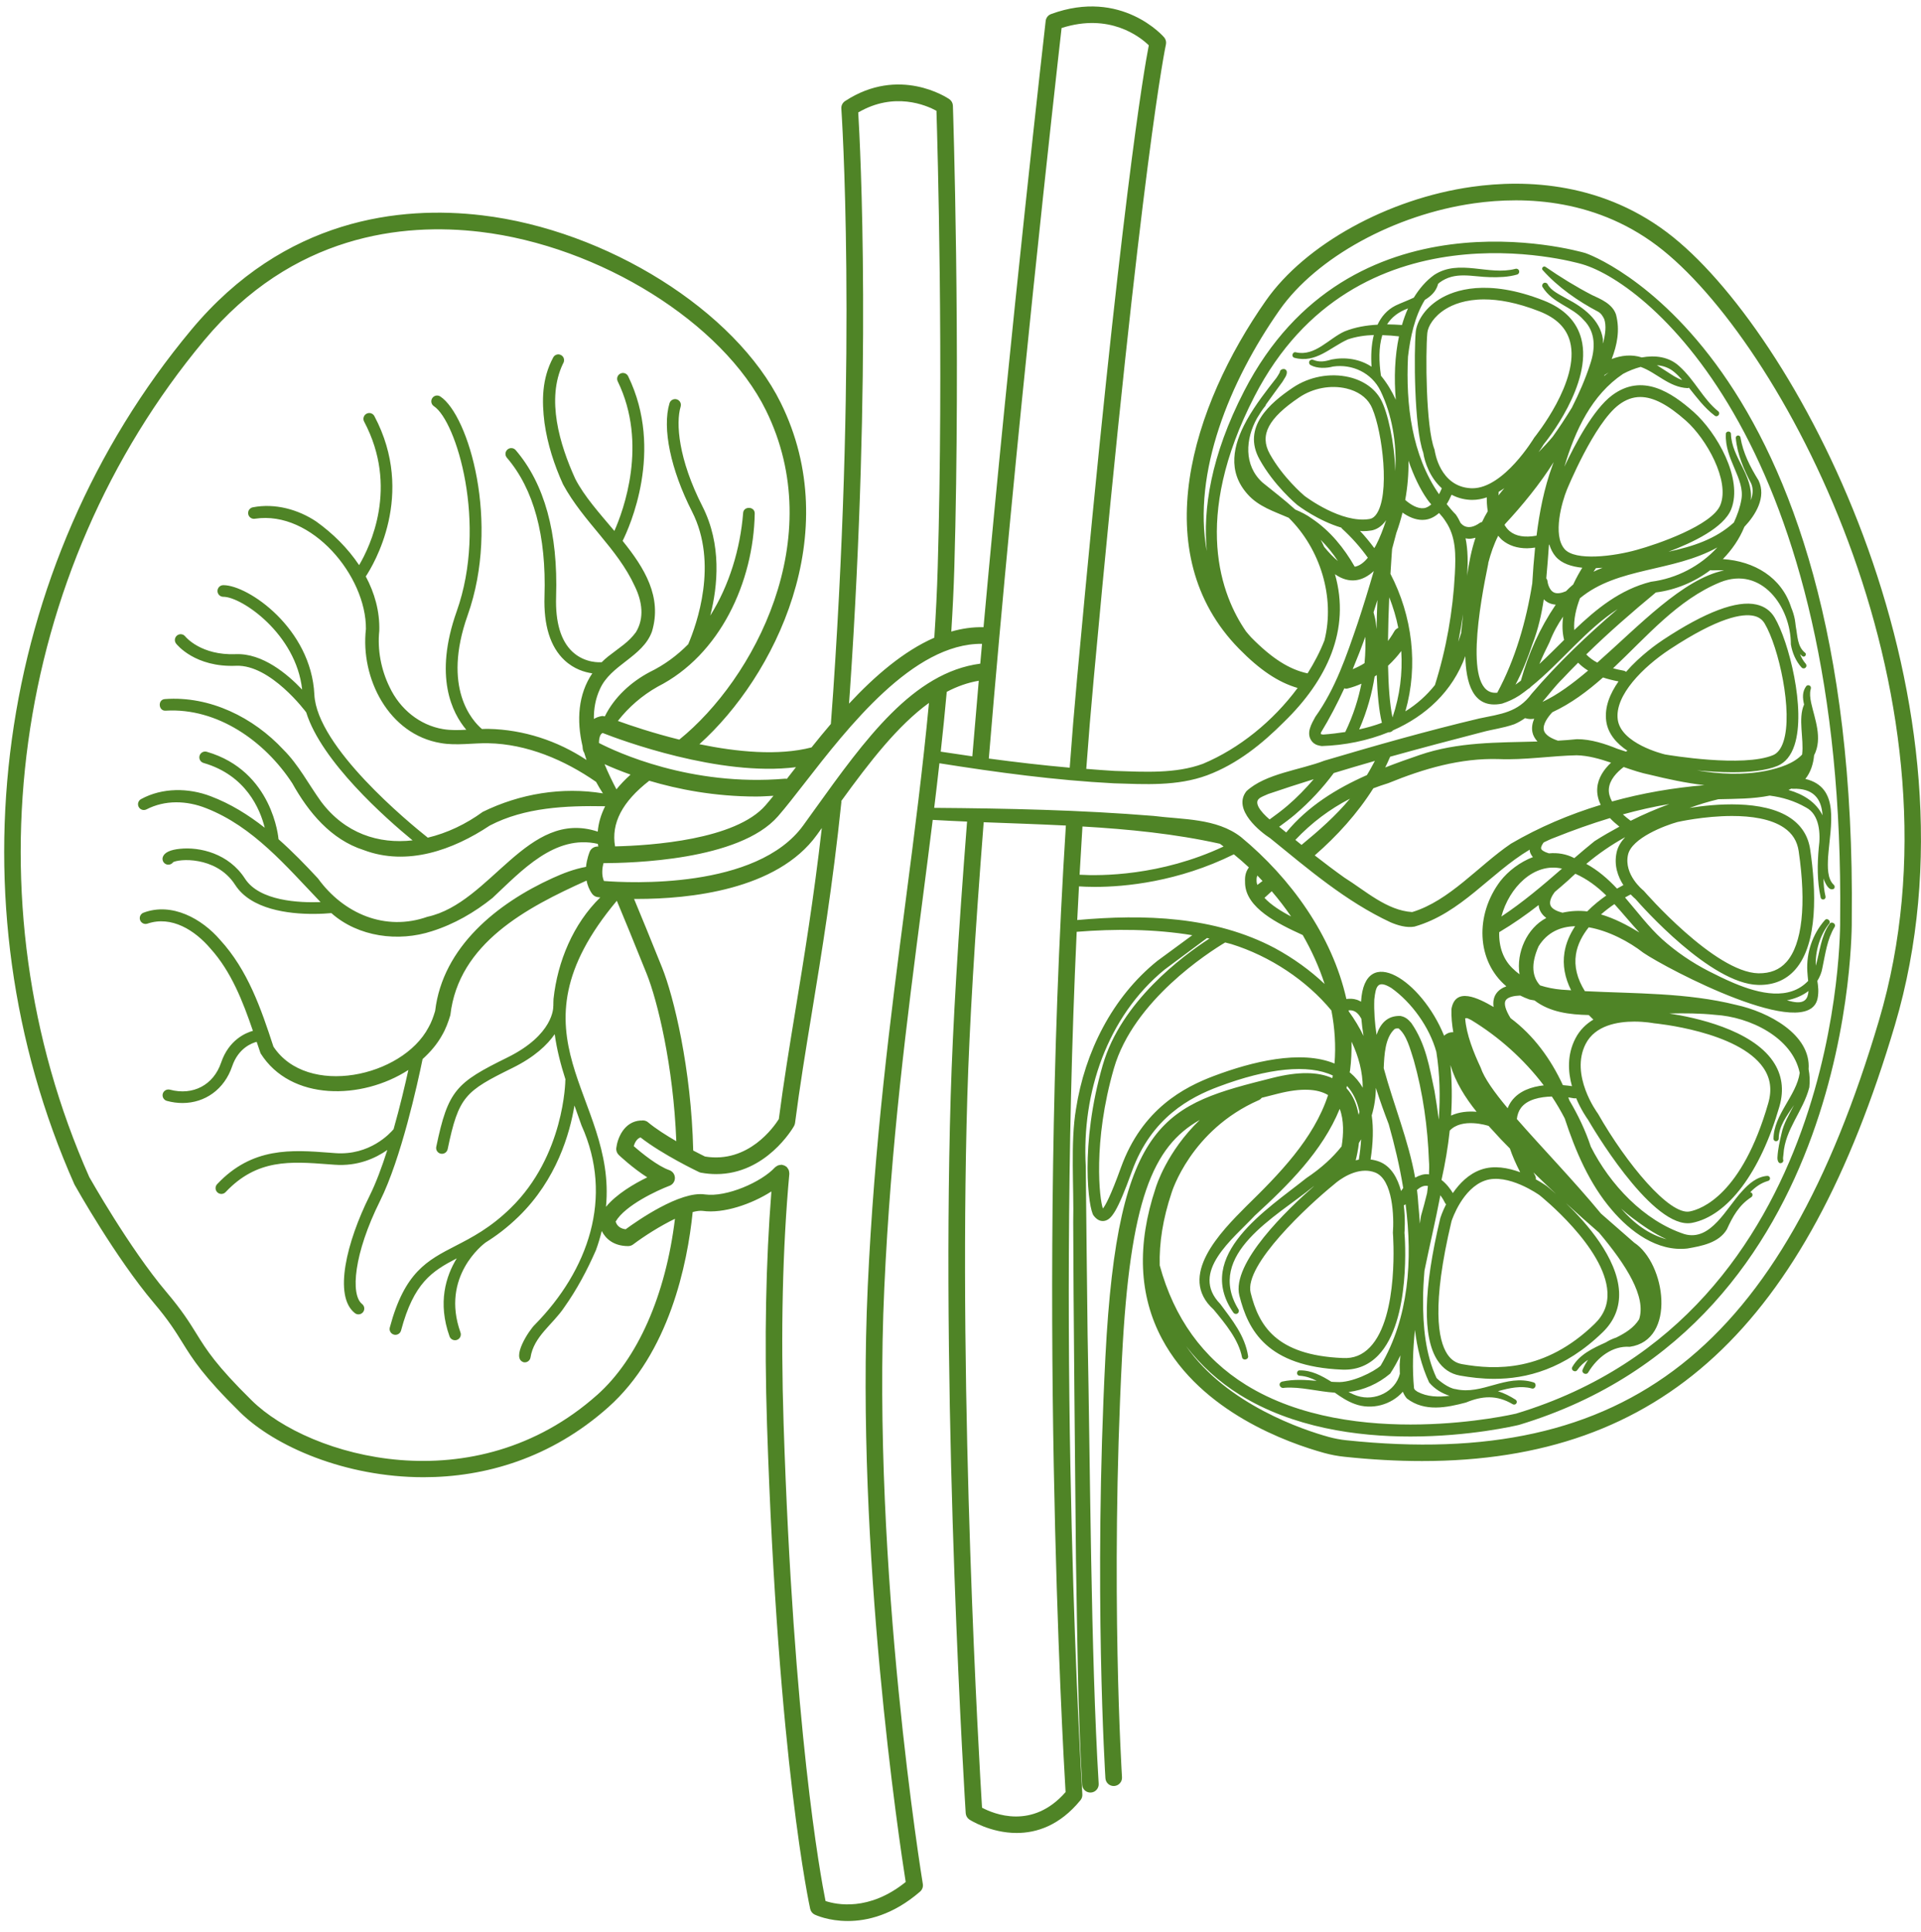 <?xml version="1.0" encoding="UTF-8"?> <svg xmlns="http://www.w3.org/2000/svg" id="_Ñëîé_1" version="1.1" viewBox="0 0 3509.5 3529.31"><defs><style> .st0 { fill: #4f8426; } </style></defs><path class="st0" d="M3057.16,433.53c-125.81-101.45-269.78-106.11-368.27-92.22-153.05,21.62-304.19,105.08-376.11,207.65-135.69,193.52-219.83,462.28-49.06,636.23,38.1,38.81,71.6,61.23,106.93,71.52-44.74,60.44-106.73,110.78-173.06,138.54-49.57,18.28-106.49,14.8-161.5,12.98-17.18-.96-34.37-2.42-51.56-3.73,4.16-57.07,8.15-105.18,13.37-162.03,87.52-954.41,131.69-1159.19,132.12-1161.14,1.04-4.61-.15-9.45-3.19-13.07-.77-.92-77.53-90.04-206.63-42.55-5.38,1.97-9.19,6.82-9.84,12.51-.72,6.29-63.58,555.57-113.55,1107.49-19.96-.5-39.59,2.44-58.87,7.95,2.5-39.86,4.42-78.34,5.52-116.35,11.87-410.06-2.44-839.91-2.59-844.21-.16-4.82-2.61-9.28-6.59-12-3.69-2.55-91.59-61.15-190.39,3.53-4.61,3.01-7.23,8.28-6.83,13.76.28,4.16,28.86,423.76-14.82,1064.64-1.38,20.4-2.82,40.14-4.32,59.39-12.3,14.4-24.06,28.79-35.31,42.86-60.64,15.75-136.87,8.24-204.87-5.87,137.77-123.73,266.76-384.33,148.66-623.52-83.08-168.24-317.72-315.5-545.8-342.57-148.06-17.59-360.48,4.44-531.2,209.24C-10.07,1033.8-94.06,1646.13,136.06,2163.81c3.02,5.42,75.1,133.61,145.07,216.29,27.02,31.91,39.66,52.3,51.9,72.04,19.41,31.29,37.74,60.87,105.66,127.72,63.28,62.29,192.06,118.56,335.07,118.56,111.97,0,232.66-34.52,337.35-127.69,111.72-99.44,144.7-261.89,154.37-356.71,6.86-1.71,13.23-2.76,18.18-2.11,37.89,5.39,89.58-12.3,125.62-35.51-10.08,127.86-13.02,270.08-8.04,424.83,20.03,620.3,78.38,883.26,78.96,885.84,1.04,4.53,4.07,8.33,8.25,10.34,1.9.89,25.22,11.68,60.38,11.68s82.63-10.9,132.06-53.69c4-3.47,5.91-8.74,5.04-13.96-.93-5.66-93.92-574.04-70.38-1088.82,12.06-263.85,41.17-487.99,69.34-704.78,6.63-51.03,13-100.79,19.12-150.15,20.86,1.18,41.76,2.24,62.75,3.1-16.25,207.96-26.04,372.06-29.9,501.16-17.78,597.84,26.97,1303.1,27.42,1310.15.31,4.74,2.82,9.04,6.76,11.68.65.41,37.93,24.51,86.41,24.48,36.14,0,78.51-13.36,116.52-59.92,2.43-2.96,3.63-6.76,3.39-10.58-.52-8.19-47.87-766.15-10.32-1575.63,69.77-5.59,141.71-5.27,211.18,6.23-24.55,18.02-63.74,46.8-63.74,46.8-82.62,66.44-132.69,167.04-148.69,270.62-10.42,60.35-3.57,145.76-5.11,206.86.25,132.04,3.67,479.37,5.05,616.11,2.41,137.07,3.26,273.55,11.2,411.38.48,8.39,7.72,14.81,16.11,14.27,8.54-.51,14.96-8.12,14.14-16.61-14.4-236.41-15.34-579.64-20.21-820.03-.79-67.15-2.84-243.09-3.39-307.94-7.32-133.34,38.92-272.68,143.97-358.61,0,0,69.43-51.64,77.52-57.65,1.5.32,3.02.55,4.52.87-49.93,32.36-161.41,115.41-194.89,230.95-42.63,147.22-25.88,263.61-16.77,275.08,2.25,2.84,7.9,9.99,16.65,9.99.86,0,1.76-.06,2.68-.21,12.93-2.1,23.81-16.18,50.63-90.41,35.75-98.91,107.15-135.66,157.75-154.68,91.95-34.64,164.91-41.52,209.32-20.5-.27,1.61-.61,3.2-.91,4.79-26.26-11.85-62.16-12.27-108.43-.65-194.78,48.98-283.67,71.36-306.11,509.47-21.75,424.67-.21,766.63.01,770.03.52,8.03,7.2,14.19,15.13,14.19.33,0,.67,0,.99-.03,8.36-.53,14.7-7.76,14.16-16.12-.22-3.38-21.65-343.71.01-766.54,14.72-287.67,56.01-385.48,142.17-434.08-60.27,57.91-79.72,121.03-80.69,124.36-34.57,103.63-30.67,196.32,11.57,275.49,71.64,134.27,231.12,190.54,296.37,208.53,12.16,3.35,24.61,5.69,36.97,6.96,49.23,5.22,96.45,7.82,141.84,7.82,438.02,0,700.32-245.33,863.76-796.23,174.88-589.56-170.49-1250.25-404.66-1439.11h.02ZM1939.42,51.18c87.64-28.06,143.11,15.91,159.33,31.57-8.79,44.97-51.62,290.44-131.08,1156.95-5.22,57.05-9.24,105.33-13.4,162.62-49.33-4.33-98.62-10.1-147.8-16.68,47.88-580.33,123.05-1247.34,132.95-1334.46h0ZM1729.63,1263.78c18.74-9.87,38.18-16.81,58.49-20.29-4.06,46.34-8,92.49-11.77,138.1-19.26-2.72-38.49-5.59-57.7-8.55,3.98-36.41,7.72-72.79,10.98-109.26h0ZM1790.85,1212.31c-122.51,16.11-209.99,137.61-302.46,266.36l-20.77,28.86c-85.05,117.64-319.13,105.34-364.33,101.76-4.71-11.02-2.99-24-.87-32.54,49.75-.39,247.98-4.3,318.91-85.67,13.94-15.97,29.87-36.48,48.32-60.18,79.59-102.3,198.55-256.07,324.45-254.82-1.08,12.08-2.17,24.16-3.24,36.23h-.01ZM1422.86,2044.18c-8.47,13.48-55.38,81.42-134.82,68.45-3.38-1.64-11.46-5.66-21.61-10.98-3.44-149.69-35.67-281.48-56.81-334.07-22.24-55.38-38.75-95.53-51.26-125.55,2.01.01,3.92.05,6,.05,94.05,0,254.92-15.88,327.86-116.78l9.18-12.77c-14.89,129.65-32.41,236.59-48.09,332.12-11.26,68.6-21.87,133.49-30.45,199.52h0ZM1183.83,2049.99c-3.63-3.03-8.2-3.87-12.5-3.05-.36,0-.68-.17-1.05-.15-30.43,1.99-42.2,32.48-44.36,50.2-.58,4.77,1.14,9.54,4.62,12.86,1.38,1.27,25.25,23.8,51.93,40.8-23.97,11.64-56.03,30.38-75.4,53.83,19.54-203.18-188.89-309.84,19.81-559.08,12.84,30.7,30.31,73.05,54.58,133.51,19.48,48.48,48.78,167.57,54.09,305.72-18.25-10.58-37.5-22.77-51.74-34.64h.02ZM1123.66,1546.07c-7.35-42.21,13.1-81.56,62.45-119.9,51.88,15.46,118.81,28.84,195.51,28.83,10.18,0,20.91-.83,31.43-1.33-5.1,6.29-10.03,12.26-14.59,17.51-54.82,62.88-208.18,73.34-274.79,74.89h-.01ZM1126.16,1441.85c-7.72-14.69-15.16-30.11-21.72-45.95,12.56,5.69,28.52,12.29,47.55,19.08-9.9,8.79-18.36,17.76-25.83,26.87h0ZM1552.54,1265.11c40.27-590.93,19.28-994.72,15.38-1059.68,65.64-38.34,123.94-13.38,142.9-3.04,1.93,61.58,13.26,456.27,2.31,834.03-1.2,41.87-3.29,84.06-6.24,128.46-56.42,24.71-109.03,70.26-155.83,120.46.49-6.81,1-13.29,1.47-20.23h0ZM1454.16,1401.4c-2.83,3.63-5.73,7.35-8.47,10.87-2.82,3.63-5.47,7.03-8.17,10.49-1.01-.11-1.96-.43-3.03-.33-173.04,14.73-308.95-49.06-340.2-65.19-.04-5.32.71-11.76,3.44-15.59.67-.95,1.59-1.96,3.24-2.73,32.46,12.77,213.5,80.21,353.18,62.47h.01ZM1090.93,2548.09c-224.29,199.58-525.4,114.06-630.97,10.13-65.33-64.3-82.72-92.37-101.15-122.09-12.8-20.65-26.05-42.02-54.51-75.65-68.07-80.39-141.04-210.18-141.14-210.24C-61.67,1644.29,20.59,1044.42,372.73,622.01c161.97-194.35,363.64-215.21,504.3-198.54,218.76,25.96,443.25,166.05,522.17,325.86,115.72,234.39-22.09,491.64-158.18,601.72-48.22-11.98-88.91-25.68-112.22-34.14,19.89-25.46,44.28-46.49,72.71-62.58,114.45-58.03,175.12-191.82,177.31-316.17.41-13.55-20.82-14.06-21.22-.65-5.16,64.42-24.95,131.21-60,187,13.81-54.2,21.14-129.99-14.35-199.65-43.9-86.19-48.85-151.99-39.77-182.15,1.7-5.62-1.48-11.54-7.1-13.23-5.62-1.67-11.54,1.5-13.23,7.1-13.68,45.37,2.09,121.21,41.16,197.92,48.27,94.78,8.49,206.09-7,242.32-20.27,20.53-43.71,37.94-70.55,50.94-33.8,17.91-64.6,45.79-81.82,80.88-1.8-.37-3.6-.9-5.41-.62-5.38.87-10.22,2.71-14.56,5.24-.2-18.46,2.84-36.75,10.96-54.36,19.74-44.87,78.13-58.54,95.12-105.13,19.04-63.24-13.49-116.12-53.56-165.74,12.04-24.17,76.25-165.02,10.12-300.74-2.56-5.27-8.89-7.51-14.19-4.89-5.27,2.56-7.47,8.92-4.89,14.19,55.59,114.12,10.39,236.03-6.09,273.27-27.08-32.12-55.07-63.23-71.53-95.31-28.7-63.06-53.17-145.49-22.57-209.82,3.69-5.42,2.69-12.87-3.34-16.12-5.13-2.77-11.54-.85-14.3,4.29-21.1,39.16-20.88,80.01-15.97,119.32,5.52,39.29,17.78,77,33.89,112.5,37.7,69.42,99.45,116.6,131.35,186.67,13.27,27.43,17.53,57.55,1.85,83.37-13.69,18.65-29.22,27.48-50.49,44.15-4.44,3.44-8.35,7.14-12.18,10.88-.52-.01-.99-.19-1.54-.13-.19.03-28.74,2.49-51.81-19.13-21.29-19.96-31.32-53.81-29.84-100.65,3.69-116.15-21.14-206.18-73.81-267.63-3.82-4.44-10.5-4.98-14.98-1.14-4.44,3.81-4.96,10.52-1.14,14.96,49.1,57.29,72.23,142.46,68.72,253.12-1.69,53.21,10.59,92.51,36.52,116.81,17.41,16.33,37.06,22.05,50.84,23.99-26.05,38.28-28.9,86.37-17.93,132.77.26,3.47.66,5.97.79,6.73.37,2.02,1.22,3.86,2.32,5.53,1.29,4.44,2.71,8.86,4.24,13.24-52.84-35.04-114.92-55.46-178.98-56.8-4.17-.09-8.08.13-12.08.24-17.14-14.55-73.33-74.67-26.05-207.94,59.81-168.61,1.82-365.31-49.99-399.48-4.93-3.27-11.51-1.9-14.71,3.01-3.23,4.9-1.88,11.48,3.01,14.71,41.03,27.07,98.28,215.09,41.66,374.65-42.29,119.25-8.25,186.01,17.5,216.37-14.05.82-27.79,1.21-42.18-1.1-43.08-7.19-79-36.63-97.95-76.83-15.51-31.51-22.51-68.46-18.81-102.98.96-35.94-8.71-69.1-24.68-99.14,13.56-20.42,91.93-149.31,15.72-292.84-2.76-5.2-9.19-7.22-14.36-4.4-5.19,2.76-7.16,9.19-4.4,14.36,63.48,119.56,10.91,228.26-9.13,262.25-20.68-31.04-48.12-58.04-78.3-79.65-32.89-21.99-75.22-33.87-115.88-26-5.66,1.1-9.43,6.54-8.44,12.25,1.01,5.9,6.77,9.8,12.63,8.57,103.56-15.53,203.31,104.95,202.42,201.52-10.31,89.9,41.61,192.63,136.83,208.35,28.49,5.06,60.11-.37,86.71.3,70.44,1.3,139.28,30.49,196.95,70.58,3.88,7.27,8.1,14.23,12.49,20.99-74.45-12.27-151.74.53-219.57,33.79-30.63,22.39-65.16,38.72-100.37,47.13-33.91-26.92-202.68-165.54-207.26-261.41-5.75-120.63-120.72-199.86-166.15-199.86h-.28c-5.87.04-10.59,4.83-10.55,10.7.04,5.84,4.79,10.55,10.62,10.55.09-.01.15-.01.25,0,33.11,0,132.83,67.72,143.82,169.55-26.83-28.34-72.46-66.83-121.45-64.75-63.04,2.49-91.05-31.07-92.17-32.45-3.67-4.61-10.36-5.33-14.92-1.7-4.59,3.66-5.35,10.34-1.7,14.92,1.41,1.79,34.7,43.68,109.66,40.45,62.94-2.55,127.35,84.2,127.98,85.09h0c27.92,89.78,145.42,193.65,194.34,233.82-61.9,7.01-123.33-12.42-167.05-70.63-22.51-31.13-41.33-67.67-68.98-95.04-54.4-58.63-134.02-98.51-216.36-92.44-13.84.84-11.97,22.37,1.48,21.19,94.24-5.52,180.84,55.56,231.12,132.58,29.52,52.92,70.54,102.88,130.55,122.07,79.55,29.93,163.26-.2,230.3-44.8,63.63-33.17,138.83-36.58,210.75-35.25-7.62,15.09-12.19,30.54-13.55,46.34-128.65-42.45-194.65,130.3-311.15,155.57-77.07,27.23-153.31-5.73-199.93-70.01-22.87-24.72-46.67-49.2-72.09-71.68h0c-.09-1.25-10.09-124.7-131.09-159.73-5.62-1.66-11.53,1.63-13.16,7.26s1.61,11.53,7.26,13.16c77.69,22.48,103.4,84.57,111.79,118.34-29.98-23.56-62.4-43.8-98.8-57.56-40.4-15.45-88.13-15.94-126.89,5.14-5.11,2.6-7.26,8.82-4.78,14.02,2.52,5.29,8.85,7.54,14.14,5.02,34.26-17.71,73.92-16.39,109.51-2.23,86.03,33.72,145.78,105.77,208.82,171.45-38.67,1.42-111.62-1.74-138.12-42.89-29.62-45.99-82.48-58.23-118.77-54.46-17.57,1.75-28.03,6.61-31.11,14.49-2.15,5.48.55,11.65,6.02,13.78,4.67,1.81,9.88.09,12.61-3.85,4.59-2.55,23.11-6.16,46.7-1.66,20.21,3.82,48.18,14.43,66.69,43.2,29.01,45.07,97.64,52.98,142.34,52.98,14.56,0,26.06-.82,33.34-1.49,49.3,43.82,122.79,52.93,183.62,33.1,40.86-12.86,77.99-34.43,110.75-60.73,53.04-49.57,113.77-116.8,192.51-98.83.16,1.61.56,3.24.78,4.85-.32,0-1.12-.02-1.18-.02-5.97-.09-11.88,3.44-14.36,9.13-.39.92-5.25,12.57-6.9,28.03-21.71,3.95-41.79,11.74-61.5,20.71-100.29,45.69-200.21,125.42-214.09,242.45-3.12,10.46-6.74,20.84-12.24,30.3-47.99,90.65-221.77,127.98-283.19,34.93-22.7-69.42-46.62-139.49-97.45-195.01-33.05-38.46-87.96-69.17-139.72-49.72-5.41,1.93-8.32,7.83-6.52,13.32,1.83,5.57,7.83,8.6,13.4,6.77,44.13-15.11,86.78,12.1,115.16,45.39,38.21,42.37,59.14,96.46,77.62,150.37-13.2,3.72-44.01,16.54-58.07,58.05-13.87,40.95-51.46,60.72-93.58,49.43-5.57-1.39-11.47,1.84-13.02,7.47-1.53,5.66,1.82,11.5,7.48,13.04,9.69,2.64,19.26,3.88,28.54,3.88,41.2,0,76.48-25.01,90.71-67,11.45-33.79,36.76-42.73,44.81-44.76,2.36,7,4.71,14,7.08,20.92,55.12,87.81,185.19,85.42,270.04,30.49-6.12,27.8-15.4,67.31-27,108.17-6.26,7.48-43.45,48.31-106.4,43.74l-10.06-.77c-69.56-5.3-141.56-10.82-205.86,57.4-4.03,4.27-3.84,10.99.43,15.02,2.06,1.93,4.67,2.87,7.29,2.87,2.82,0,5.63-1.1,7.73-3.32,57.29-60.81,118.19-56.18,188.79-50.79l10.1.74c42.68,3.19,75.11-11.96,96.56-26.94-9.8,30.77-20.69,60.23-32.3,83.54-41.96,84.28-66.58,183.28-27,214.48,1.96,1.54,4.27,2.28,6.58,2.28,3.13,0,6.24-1.36,8.34-4.03,3.63-4.59,2.84-11.29-1.76-14.91-21.51-16.98-15.1-92.07,32.86-188.35,38.56-77.48,68.55-214.44,77.7-259.1,14.37-12.92,26.78-27.47,35.76-43.84,6.65-11.4,11.2-23.89,14.97-36.47,15.01-131.19,139.46-196.52,248.82-245.68,1.63,8.11,4.64,16.32,10.06,23.97,2.5,3.56,6.42,5.84,10.71,6.31.63.07,2.27.23,4.34.43-49.54,48.35-78.1,117.22-85.45,185.31-.35,4.27-.18,8.43-.33,12.66-.01.31-.15.58-.14.89.09,2.1,1.01,51.77-83.92,93.64-93.42,46.02-108.25,59.44-129.84,163.1-1.19,5.75,2.49,11.38,8.24,12.56.73.15,1.45.21,2.18.21,4.92,0,9.33-3.44,10.39-8.45,20.11-96.6,31.93-105.76,118.43-148.4,40.4-19.91,63.62-42.12,77.15-61.66,3.86,28.31,11.06,55.79,19.67,82.67-.04.37-.22.71-.22,1.09,0,1.36-1.53,138-99.95,233.92-37.35,36.42-70.88,53.66-100.47,68.9-52.12,26.85-93.28,48.03-120.29,149.26-1.51,5.66,1.87,11.47,7.53,12.98.92.27,1.84.36,2.74.36,4.7,0,8.99-3.11,10.27-7.88,23.26-87.21,56.45-108.29,101.76-131.82-19.81,32.42-35.21,80.86-13.19,142.55,1.56,4.33,5.65,7.02,10,7.02,1.19,0,2.39-.18,3.57-.59,5.53-1.99,8.4-8.06,6.43-13.6-36.54-102.31,41.98-161.49,45.8-164.29,18.93-11.8,39.1-26.62,60.67-47.64,69.2-67.46,93.28-151.4,101.74-202.65,4.37,12.21,8.74,24.36,12.91,36.41,59.53,131.88,11.93,264.98-85.1,363.82-10.66,10.04-44.35,61.45-20.58,68.77,5.76,1.11,11.33-2.66,12.43-8.42,5.94-39.04,40.84-60.48,61.82-92.08,23.24-32.81,41.74-67.73,57.7-104.08,4.46-12.08,7.82-23.7,10.69-35.12,7.01,13.77,21.38,27.47,48.18,27.53h.04c3.29,0,6.5-1.07,9.14-3.05,19.63-14.8,49.32-33.84,76.41-46.82-16.92,139.08-67.82,255.59-142.21,321.81l.04-.08ZM1585.24,2351.24c-22.11,483.31,57.8,1013.08,69.38,1086.57-67.15,54.2-126.89,41.25-146.44,34.76-9.57-47.47-58.57-314.11-76.62-872.33-5.39-167.48-1.87-320.92,10.49-456.08.03-.35-.12-.66-.11-1,.03-1.06-.15-2.06-.34-3.1-.17-.92-.31-1.82-.64-2.69-.34-.89-.86-1.67-1.37-2.49-.55-.88-1.08-1.72-1.79-2.47-.24-.25-.34-.58-.59-.82-.46-.42-1.05-.57-1.54-.93-.86-.63-1.71-1.19-2.7-1.62-.9-.39-1.79-.61-2.73-.82-.66-.15-1.22-.51-1.91-.57-.38-.03-.7.13-1.07.13-1.03-.02-2,.17-3.02.35-.94.18-1.87.31-2.74.65-.85.33-1.6.83-2.39,1.31-.92.56-1.8,1.11-2.57,1.85-.23.21-.54.3-.76.54-24.64,26.79-88.47,54.88-127.94,49.37-45.2-6.76-123.64,48.15-144.87,63.68-12.28-1.51-16.67-8.8-18.21-14.11,17.23-29.69,76.2-57.04,98.41-65.4,5.97-2.22,9.91-7.97,9.84-14.37-.07-6.37-4.13-12.03-10.15-14.13-21.1-7.41-50.01-30.61-65.1-43.97,1.89-6.13,5.79-13.93,12.5-15.79,39.93,31.2,103.78,61.81,106.62,63.14,1.2.59,2.49,1.01,3.79,1.24,9.69,1.75,18.96,2.55,27.85,2.55,90.93,0,139.88-83.83,142.12-87.74.03-.05.02-.11.05-.16.91-1.64,1.56-3.46,1.81-5.44,8.58-66.64,19.35-132.28,30.76-201.77,17.75-108.13,37.87-230.69,53.89-384.54.07-.64-.16-1.22-.18-1.86,51.98-71.71,103.28-137.94,160.19-179.18-11.12,118.23-26.23,235.86-42.35,359.9-28.24,217.39-57.44,442.18-69.56,707.33h-.01ZM1716.23,1394.24c105.64,16.73,211.5,31.06,318.77,36.64,56.87,1.73,115.43,5.53,170.32-14.67,55.06-20.57,100.56-57.45,140.63-97.65,78.27-76.05,121.81-168.18,92.92-269.68,26.45,18.59,50.98,12.75,70.91-5.74-9.25,31.95-18.99,63.76-29.46,95.25-20.61,60.01-40.14,118.85-77.37,171.06-6.52,12.22-18.31,30.58-5.56,45.55,5.74,6.26,12.33,7,17.29,7.81,41.96-1.37,83.93-9.76,122.12-25.32.16,0,.28.14.44.14,1.1,0,2.21-.16,3.29-.53,1.79-.58,3.19-1.69,4.38-2.97,59.57-26.28,108.72-70.96,132.11-135.62,1.09,47.03,12.75,97.98,67.16,86.79,12.52-4.23,20.81-8.11,31.47-14.79,5.64-3.88,11.14-7.99,16.56-12.23,1.71-.76,3.15-1.93,4.27-3.48,27.93-22.5,53.44-49.05,79.4-74.79.16-.13.29-.3.44-.44,24.99-24.77,50.52-48.56,79.11-67.1-55.82,47.83-109.47,98.83-157.22,154.73-25.27,34.56-56.49,36.93-95.81,45.24-94.51,22.39-189.82,49.45-282.74,77-43.94,17.09-107.65,23.43-142.54,55.82-26.51,33.63,26.37,75.04,43.26,85.82,69.44,56.38,138.23,115.52,220.01,153.68,12.91,5.54,29.27,10.48,43.76,7.87,85.53-24.53,137.69-97.23,210.41-140.6.13,1.18.09,2.34.4,3.54.96,3.75,2.98,7.03,5.53,10.07-23.37,8.98-44.75,25.03-59.54,43.88-46.37,61.47-43.97,145.68,11.01,192.17-7.64,2.83-14.7,7.16-19.19,14.33-4.15,6.62-5.38,14.5-4.09,23.42-28.48-16.59-70.06-37.15-77.01,3.82-.47,14.38,1.03,28.44,3.36,42.32-1.99-.03-3.99,0-5.98.46-4.31,1.04-7.84,3.22-10.84,5.84-40.59-100.71-145.26-170.45-151.69-62.12-2.31-1.31-4.66-2.53-7.19-3.39-7.2-2.39-13.82-2.27-19.6-1.52-25.97-115.97-102.19-221.26-192.59-295.88-44.71-34.71-106.96-31.77-159.51-38.54-133.8-10.92-267.26-13.75-400.91-14.73,3.33-27.25,6.46-54.4,9.5-81.43v-.03ZM2419.09,998.97c-1.98-4.37-3.95-8.75-6.33-12.89,11.75,11.73,22.31,24.75,31.54,38.77-7.99-6.38-16.33-15.19-25.22-25.88h.01ZM2383.15,905.75c-2.67-2.25-39.94-34.18-63.5-76.88-18.82-34.08-2.64-64.9,54.08-103.08,25.16-16.94,57.31-22.94,86.1-16.15,20.16,4.79,35.78,15.44,43.99,29.99,18.22,32.34,36.09,148.31,14.39,193.37-6.5,13.51-14.03,14.71-16.51,15.11-50.73,8.3-114.96-39.65-118.55-42.36h0ZM2489.73,970.28c5.16,0,10.3-.37,15.35-1.19,7.99-1.29,18.5-6.15,27.24-18.88-5.22,15.94-11.17,31.51-18.63,46.03-1.02,1.95-2.01,3.18-3.02,4.97-8.1-10.92-16.71-21.48-26.1-31.41,1.72.08,3.44.47,5.16.47h0ZM2522.89,686.34c-3.74-25.29-4.42-51.68,2.46-74.12,10.27.29,20.47.99,30.46,2.21-7.68,36.23-9.23,76.25-5.81,115.8-7.2-15.86-16.19-30.62-27.1-43.89h0ZM2561.25,593.69c-9.08-.67-18.14-1.09-27.16-1.16,8.05-12.86,20.68-22.81,38.21-29.14-4.36,9.55-7.94,19.74-11.05,30.29h0ZM3129.22,1041.83c6.75-.35,13.68-.26,20.65.06-75.78,15.83-155.5,101.23-231.75,168.5-8.06-4.16-14.59-9.22-20.18-14.93,40.43-39.61,83.38-76.93,127.14-113.22,35.7-4.5,70.55-18.9,99.6-40.83,1.34.4,2.83.6,4.53.41h.01ZM3267.39,1443.02c1.74-.73,3.46-1.64,5.19-2.44.89.11,1.69.36,2.71.26,36.48-1.35,52.53,17.28,54.28,48.42-11.87-24.08-34.96-38.44-62.18-46.23h0ZM2899.69,1664.87c-14.66-1.82-29.75-1.04-45.27,2.36-9.39-2.47-19.82-6.75-22.11-14.19-2.38-7.72,3.73-17.93,8.1-23.69,8.32-7.05,16.61-14.13,24.71-21.38,4.27-4.22,8.63-7.9,12.92-11.9,21.76,9.74,40.07,23.55,56.46,39.75-11.1,7.73-23.33,17.45-34.81,29.05h0ZM2949.38,1651.49c15.33,16.91,29.98,34.84,45.65,51.86-22.81-13.8-46.03-25.88-70.14-32.95,8.32-7.33,16.77-13.65,24.49-18.91ZM2870.29,1808.94c-5.76-.39-11.58-.67-17.3-1.14-13.79-1.16-26.94-3.83-39.47-7.82-13.82-15.15-17.54-37.68-2.67-71.39,16.06-25.87,40.21-36.09,66.78-36.68-9.46,14.33-16.75,30.39-19.53,48.23-3.56,22.86.69,45.85,12.2,68.79h-.01ZM2878.09,1897c-15.35,29.78-13.5,60.96-6.27,87.09-4.19-.65-9.84-1.38-16.57-1.9-22.15-47.69-53.2-90.73-95.62-122.37-9.21-14.8-12.54-26.65-8.88-32.51,3.99-6.36,16.06-8.42,26.53-8.79,5.4,2.73,11.09,5.19,17.14,7.33,2.99.7,6,.99,9,1.62,28.32,21.68,64.16,25.9,99.11,26.68,2.61,2.79,5.57,5.56,8.4,8.35-13.12,7.86-24.77,18.83-32.85,34.51h.01ZM2557.05,2493.04c.24,5.32.25,10.9.36,16.53-8.19,32.56-45.49,50.62-77.6,40.28-5.52-1.77-10.88-4.28-16.18-7.03,27.81-3.58,53.99-14.91,76.12-33.64,7.05-10.78,13.16-21.94,18.67-33.3-.37,5.74-1.11,11.39-1.37,17.16ZM2519.79,2121.94c-5.33-2.07-10.63-3.21-15.86-3.92,4.7-30.45,5.38-57.3,2.1-80.5,4.97-16.65,7.41-33.53,7.52-50.43,7.24,22.82,15.31,45.26,23.55,66.59,10.58,37.16,19.86,76.39,26.46,116.37-1.34,1.64-2.63,3.73-3.96,5.53-6.26-23.39-17.96-45.21-39.81-53.65h0ZM2487.09,1860.93c.77,9.53,2.09,19.99,3.96,31.37-7.37-15.35-16.47-30.34-26.98-44.85-.1-.62-.2-1.24-.3-1.87,2.76-.21,5.71-.14,8.79.92,5.77,1.94,10.55,7.09,14.53,14.43h0ZM2510.72,1825.97c2.69-24.35,5.93-36.6,31.07-21.28,37.23,26.39,69.96,71.88,82.3,116.81,6.44,40.26,7.33,82.02,4.46,123.84-2.28-17.62-4.92-35.19-7.87-52.69-9.33-43.61-15.56-85.25-42.3-123.89-4.32-4.72-9.02-10.82-19.72-12.91-24.46-.97-37.03,14.42-43.81,34.47-3.19-21.16-4.91-42.55-4.12-64.34h0ZM2697.62,2030.88c-15.32-1.33-32.09.17-46.64,6.96,2.03-30.8,1.7-61.66-1.18-92.4,9.32,31.45,27,59.5,47.82,85.44h0ZM2679.93,1960.91c1.41,2.87,2.92,5.69,4.41,8.52-1.59-2.8-3.06-5.64-4.41-8.52ZM2469.12,1902.72c13.05,27.21,20.45,55.64,20.52,84.18-6.09-10.4-13.55-19.49-22.61-27.05-.43-.36-.91-.62-1.34-.97.19-1.37.64-2.62.8-4.01,2.26-17.48,2.91-34.87,2.62-52.15h.01ZM2483.64,2031.18c-.49,1.74-1.09,3.47-1.64,5.21-3.01-17.68-9.53-34.88-22.1-48.59.34-1.37.52-2.82.84-4.2,11.16,12.17,18.87,27.98,22.9,47.58ZM2486.63,2081.12c-.61,11.61-2.02,24.03-4.17,37.19-1.95.3-3.82.77-5.71,1.19,2-7.92,4.37-18.98,5.9-31.78,1.42-2.18,2.66-4.39,3.98-6.59h0ZM2436.97,2163.69c.18-.15.36-.3.53-.44.33-.33,27.04-24.77,56.78-24.77,5.9,0,11.91.98,17.87,3.26,33.01,12.77,34.67,82.53,32.54,110.12.12,1.51,11.99,152.96-41.86,209.03-13.6,14.13-29.74,21.01-50.01,19.79-122.68-5.13-153.23-60.3-167.97-119.15-12.7-50.7,105.49-159.99,152.12-197.83h0ZM2527.94,1951.24c1.03-24.65,2.48-55.55,19.69-71.33,2.16-1.61,4.89-1.17,7.37-1.37,14.8,11.9,21.21,37.41,27.88,58.38,16.72,59.37,25.42,121.85,27.65,183.39.71,7.8.49,16.38.06,25.07-.79-.1-1.49-.42-2.3-.47-7.76-.46-15.41,2.12-22.97,6.34-12.15-68.04-39.35-133.35-57.4-200.01h.02ZM2584.97,2429.3c4.03,32.96,11.74,65.3,25.94,96.04,10.26,12.15,23.32,19.88,37.32,24.3-20.67,2.72-41.03,2.06-58.89-7.5-2.97-2.72-4.48-2.03-6.06-6.22-3.38-35.45-2.01-71.03,1.7-106.63h-.01ZM2596.02,2221.1c-.71,4.64-1.36,9.38-2.05,14.05-.78-11.82-1.7-23.59-2.85-35.21-.46-8.83-1.32-17.59-2.41-26.31,5.69-4.98,11.85-8.22,18.28-7.53.57.03,1.11.28,1.67.37-.53,4.39-.86,8.69-1.54,13.1-3.44,14.03-7.1,27.93-11.09,41.54h0ZM2648.54,2065.27c22.46-23.96,68.73-9.35,71.01-8.58,7.36,8.19,14.78,16.25,22.16,24.12,5.49,5.85,11.21,11.4,16.76,17.17,4.52,13.38,10.77,27.83,18.81,43.35-21.82-8.05-47.77-13.15-71.46-4.82-22.98,8.06-39.66,25.54-51.56,42.85-4.38-7.26-11.4-16.71-20.75-24.01,6.68-29.74,11.79-59.84,15.03-90.09h0ZM2651.79,2230.75c1.5-4.56,20.52-59.98,61.06-74.2,41.99-14.73,99.42,26.49,99.67,26.64,1.2.95,119.92,95.62,124.15,177.26,1.17,22.43-6.46,41.31-23.29,57.69-90.91,88.51-181.97,84.42-242.51,73.67-11.28-2.01-20.06-8.03-26.88-18.4-16.73-25.51-28.94-88.33,7.81-242.66h-.01ZM2825.35,2166.27c-.87-.63-8.53-5.91-19.65-12.04.35-2.29.12-4.67-1.11-6.84-1.13-1.97-2-3.78-3.07-5.72,13.61,13.33,27.42,26.45,41.34,39.44-9.59-8.5-16.32-13.91-17.51-14.85h0ZM2761.39,2011.41c-2.91,3.97-5.2,8.34-7.05,12.99-24.65-29.58-42.98-55.19-49.26-74.21-12.54-26.65-26.29-60.56-28.34-89.91,3.59-1.64,6.66,1.14,11.18,3.08,50.49,30.67,96.22,71.6,132.36,119.23-22.1,2.48-45.15,10.03-58.9,28.83h.01ZM2815.54,1550.26c-.75-2.86,1.62-7.34,4.65-11.42,6.67-3.04,13.1-6.46,20.2-8.89,32.92-13.18,66.64-25.24,100.85-35.58,4.9,5.26,10.8,10.48,17.24,15.67-15.38,8.39-30.64,17.03-45.46,26.55-12.61,10.05-24.73,20.49-36.86,30.91-14.78-7.7-30.6-10.15-46.41-8.7-9.18-2.73-13.55-6.03-14.2-8.54h-.01ZM2319.44,1496.86c-8.33-7.1-15.8-14.83-20.1-22.58-7.66-15.34,3.96-17.68,17.6-23.9,27.45-9.43,55.24-18.32,83.11-27.05-14.66,16.95-30.36,33.39-48.17,48.56-10.47,8.91-21.44,17.05-32.44,24.97h0ZM2365.66,1488.07c27.26-23.22,50.94-48.86,71.04-75.97,24.97-7.54,49.96-15.05,75.1-22.18-4.82,8.68-9.3,17.54-14.59,25.93-55.85,24.72-107.76,56.74-147.43,104.79-4.25-3.51-8.63-6.9-12.86-10.43,9.7-7.17,19.48-14.25,28.75-22.14h-.01ZM2786.14,1311.8c6.67,2.1,12.01,1.99,16.67,1.04-3.14,7.65-4.92,15.95-3.24,24.49,1.26,6.44,4.66,12.05,9.23,17.18-72.9,2.07-145.37.56-215.35,24.68-20.93,7.12-41.97,14.61-62.76,22.72,3.22-6.44,6.14-13.03,9.01-19.65,56.19-15.61,112.55-30.55,168.56-45,18.72-5.11,36.96-6.98,58.3-14.38,7.24-3.07,13.58-6.93,19.59-11.09h-.01ZM2466.29,1458.95c-25.92,31.14-56.32,57.99-88.49,84.43-3.79-3.03-7.52-6.11-11.29-9.16,29.71-31.45,62.85-56.22,99.78-75.27ZM2508.98,1439.99c8.86-3.35,17.87-6.49,27.12-9.33,64.67-26.39,131.74-46.19,201.93-44.07,46.63,2.02,97.03-6.03,142.32-6.93,21,.47,41.95,6.43,62.89,13.49-12.6,11.89-23.65,27.27-25.17,46.15-.84,10.36,1.38,20.67,6.29,30.91-57.16,17.46-112.44,40.75-164.01,70.94-59.36,40.31-111.94,104.15-180.37,124.92-46.33-2.86-85.35-38.84-123.89-62.94-18.34-13.05-36.34-26.72-54.2-40.6,40.74-35.43,77.96-76.46,107.08-122.54h0ZM2853.68,1586.68c-35.58,31.03-71.34,61.35-110.75,87.49,13.83-52.43,59.21-99.33,110.75-87.49ZM2738.92,1702.78c25.18-14.92,49.11-31.66,72.06-49.57.22,1.99.39,3.97,1,5.98,2.12,6.97,6.52,12.84,12.94,17.69-35.36,18.35-55.18,63.31-48.88,102.82-3.22-2.66-6.65-4.9-9.61-8.05-20.38-17.47-28.27-42.66-27.51-68.87h0ZM2896.97,1906.72c17.42-33.81,58.49-40.6,88.75-40.6,19.81,0,34.98,2.9,35.81,3.05,1.54.15,153.99,14.31,199.96,81.31,13.07,19.05,16.02,40.18,8.98,64.63-48.05,167.01-121.91,193.65-143.39,197.83-36.98,7.44-115.6-87.12-167.72-178.57-.22-.36-.47-.74-.74-1.1-.5-.68-51.09-69.43-21.65-126.56h0ZM2898.01,1578.06c22.16-18.63,45.52-34.64,71.01-48.82-7.53,8.13-13.26,17.24-15.53,27.48-5.39,24.28,2.57,44.97,12.27,60.08-2.89,1.5-6.87,3.64-11.62,6.42-16.56-17.68-34.71-33.47-56.13-45.16ZM2974.24,1561.35c6.79-30.58,67.78-53.58,90.31-59.77.8-.18,48.66-11.02,99.86-11.02,34.58,0,70.69,4.95,94.84,21.45,15.33,10.46,24.09,24.45,26.77,42.76,14.36,98.02,6.46,169.88-22.25,202.36-12.8,14.49-29.6,20.98-51.26,20.8-79.99-1.81-207.84-148.82-209.12-150.3-.46-.53-.96-1.01-1.51-1.42-.36-.3-35.71-28.57-27.63-64.87h-.01ZM2979.1,1499.31c-5.33-3.9-9.96-7.79-14.24-11.66,28.07-7.73,56.4-14.21,84.9-18.92-24.08,8.94-47.69,19-70.66,30.58h0ZM2945.08,1464.05c-4.37-7.9-6.43-15.62-5.84-23.01,1.31-16.47,14.25-30.2,27.07-39.94,16.01,5.6,32.02,10.97,48.03,14.15,31.78,7.79,65.48,15.08,99.43,19.02-56.89,4.76-113.58,14.48-168.69,29.79h0ZM2955.51,1314.49c-6.12-44.43,47.2-96.81,94.75-128.16,89.79-59.21,133.38-66.01,154.1-61.25,8.73,1.99,15.1,6.5,19.45,13.78,25.65,42.89,52.3,161.57,34.33,215.98-4.25,12.86-10.64,21.14-18.95,24.6-54.81,22.73-190.02-.01-197.19-1.26-4.76-1.14-80.5-20.02-86.5-63.68h0ZM2934.47,1317.4c3.26,23.72,19.78,41.27,38.64,53.96-.79.44-1.8,1.1-2.65,1.59-5.3-1.75-10.66-3.49-15.91-5.25-21.22-8.63-47.79-17.57-73.54-17.45-11.61,1.21-23.22,2.05-34.84,2.71-10.89-3.63-23.83-9.9-25.76-19.7-2.09-10.59,7.85-24.02,15.53-32.21,34.32-15.93,64.31-38.46,92.61-63.51,8.52,2.83,17.96,5.23,28.35,7.21-15.52,22.12-25.96,47.12-22.44,72.64h0ZM2817.91,1282.16c12.17-14.15,23.4-29.25,36.98-42.52,9.15-9.91,18.7-19.48,28.2-29.09,5.3,5.39,11.37,10.2,18.21,14.4-28.5,24.14-56.44,44.79-83.4,57.21h.01ZM3016.1,1062.68c-56.2,14.08-99.64,49.51-140.09,88.23-1.44-19.4,3.49-39.93,10.47-58.14,69.01-57.23,168.83-47.38,250.9-92.75-30.86,33.72-73.99,56.67-121.28,62.66h0ZM2768.69,1250.65c12.51-23.67,22.38-48.36,30.72-73.45,10.5-26.9,16.76-54.47,20.95-82.39,2.22,2.13,4.65,4.12,7.6,5.73,4.37,2.38,9.19,3.53,14.28,3.98-29.05,42.77-50.02,89.43-63.74,138.92-3.39,2.64-6.68,5.08-9.81,7.22h0ZM2677.45,983.31c2.04.33,3.97.85,6.19.85,3.74,0,7.78-.69,11.99-1.85-7.3,21.72-12.11,45.7-15.44,70.19.07-1.2.24-2.39.31-3.59,1.3-21.12,1.39-43.97-3.05-65.6h0ZM2669.54,1155.95c-1.75,5.56-3.55,11.05-5.47,16.36,3.47-16.64,6.39-33.37,8.82-50.19-1.07,11.5-2.15,22.73-3.42,33.14-.02.26.08.43.07.68h0ZM2718.86,1029.74c.12-.48,0-.94.06-1.42,4.5-17.27,10.21-33.99,18.18-49.69,2.29,2.69,4.43,5.48,7.24,7.83,12.06,10.08,27.31,15.11,45.56,15.11,4.61,0,9.61-.66,14.61-1.3-2.22,21.82-3.99,43.69-5.21,65.57-10.98,68.81-31.13,138.81-63.93,199.52-63.29,6.72-31.1-164.77-16.5-235.62h-.01ZM2874.05,1067.71c-4.56,3.73-8.9,7.92-13.16,12.27-7.64,3.24-16.37,5.37-22.69,1.93-7.82-4.21-10.68-16.12-11.13-20.37-.18-1.97-1.04-3.63-2.14-5.1,1.95-20.44,3.38-40.97,4.88-61.5.24-.07.46-.1.71-.17,2.47,7.99,6.07,15.46,11.49,21.81,10.83,12.67,28.79,18.47,48.67,20.49-4.68,7.52-10.73,18.05-16.62,30.65h-.01ZM2836.05,850.58c-15.13,41.44-23.48,84.45-28.93,127.92-21.17,3.77-37.77,1.17-49.12-8.29-3.83-3.19-6.77-7.1-9.33-11.26.43-.63.7-1.33,1.15-1.95,31.57-33.91,63.6-73.16,88.61-112.84-.78,2.13-1.6,4.3-2.37,6.43h0ZM2830.73,1173.31c7.1-18.48,15.65-33.61,25.01-46.95-1.95,14.19-1.69,28.64,1.73,42.55-15.1,14.94-29.99,29.94-45.18,44.05,5.62-13.44,11.82-26.68,18.44-39.64h0ZM2911.23,1044.33c2.41-3.74,3.98-6,4.38-6.56,4.07-.13,8.09-.33,12.1-.65-5.61,2.16-11.07,4.64-16.48,7.21h0ZM2858.15,1002.76c-22.08-25.82-4.36-86.65,4.34-107.91.01-.01.01-.03.01-.03.49-1.22,49.75-121.63,95.28-155.62,12.43-9.28,25.2-13.99,38.94-13.99,23.8,0,50.48,14.13,83.25,43.15,37.47,33.16,80.65,109.67,63.03,154.03-14.8,37.23-115.49,71.92-153.13,82.16-40.58,11.42-112.23,21.02-131.73-1.79h0ZM2931.41,685.02c2.42-1.61,4.87-3.19,7.41-4.65-2.83,2.13-5.64,4.27-8.32,6.54.31-.63.6-1.26.91-1.89h0ZM2737.65,904.92c.14-2.71.3-4.71.31-4.8.06-.56-.11-1.07-.13-1.61,3.57-2.1,7.04-4.37,10.45-6.77-3.64,4.29-7.17,8.7-10.63,13.18h0ZM2689.84,891.93c-1.04,0-2.07-.03-3.13-.1-56.12-3.29-65.27-66.23-65.62-68.9-.12-.81-.33-1.63-.61-2.4-15.69-41-16.22-175-12.91-212.18,1.08-12.19,11.85-30.46,33.46-43.81,13.16-8.15,35.89-17.63,70.26-17.63,26.49,0,59.93,5.65,101.24,21.87,31.01,12.19,49.29,30.37,55.86,55.61,18.56,71.31-63.78,172.82-65.55,175.14-.55.95-55.52,92.41-113,92.41h0ZM2685.47,913.04c1.44.07,2.86.12,4.3.12,9.03,0,17.87-1.71,26.45-4.6-.12,6.57.24,15.56,1.77,25.34-3.72,6.35-7.29,12.82-10.42,19.63-1.5.27-2.97.79-4.29,1.75-21.42,15.25-32.4,3.07-34.43.43-.1-.14-.31-.12-.42-.25-2.5-5.36-5.3-10.59-8.77-15.51-6.15-6.03-11.29-12.63-16.68-19.09,3.19-4.97,6.1-10.82,8.89-17.07,9.65,4.94,20.63,8.49,33.61,9.25h-.01ZM2640.83,952.15c19.6,28.5,18.76,61.91,17.09,95.74-3.55,68.73-15.67,137.81-36.43,203.47-15.15,19.05-33.05,35.01-54.01,48.05,24.08-84.09,12.57-174.59-27.26-251.14,1.54-26.15,2.87-43.59,3.04-45.69,2.62-9.74,5.21-19.47,7.77-29.18,4.37-11.88,8.09-24.29,11.24-37.03,10.48,7.41,22.98,13.33,36.28,13.33,1.75,0,3.53-.1,5.3-.33,9.24-1.13,17.55-5.57,25.21-12.27,4.27,4.73,8.38,9.57,11.76,15.04h0ZM2544,1310.53c-5.07-23.62-7.45-57.46-8.15-94.42,10.06-9.48,18.14-18.77,24.14-26.88,2.56,40.35-2.47,81.45-15.99,121.29h0ZM2546.99,1153.71c-.1.2-4.04,7.44-11.26,17.18.3-27.73,1.19-55.23,2.29-79.9,7.13,18.15,12.75,36.83,16.54,55.9-3.12,1.36-5.9,3.57-7.56,6.82h-.01ZM2514.78,1149.11c-.94-10.42-2.09-16.79-2.28-17.78,0,0-.93-4.73-3.13-12.8,0,0,0-.01-.01-.02,2.41-7.5,4.8-14.99,7.11-22.53-.71,16.79-1.31,34.69-1.69,53.13h0ZM2494.27,1163.15c.53,12.65.47,29.03-1.39,48.23-6.57,4.22-13.86,7.86-21.63,11.04,8.16-19.53,15.89-39.26,23.02-59.27h0ZM2456.04,1257.22c.89.16,1.58.85,2.5.85,1.21,0,2.46-.15,3.69-.46,8.91-2.23,17.18-5.25,24.99-8.69-5.42,27.03-14.5,57.05-29.52,88.23-12.95,2-26.31,3.68-40.62,4.67-2.66-.3-4.72-1.14-4.11-1.11.03.51-.15.11.23-2.49,15.92-26.09,29.96-53.24,42.83-80.99h.01ZM2511.32,1235.87c1.39-.91,2.48-1.95,3.82-2.89,1.21,34.42,4.07,65.38,9.45,87.37-12.87,4.82-26.75,8.79-41.48,12.08,15.16-34.81,23.7-67.74,28.2-96.55h.01ZM2601.32,928.29c-11.7,1.27-24.12-6.36-34.1-15.03,4.26-23.49,6.36-47.69,5.96-71.75,9.37,27.28,20.92,51.58,34.14,70.49,2.31,3.33,4.87,6.42,7.5,9.44-4.31,3.63-8.76,6.27-13.5,6.86h0ZM2295.77,1611.34c-.26-5.18-.29-8.56,1.35-12.01,3.21,3.23,6.25,6.66,9.38,9.98-3.27,2.52-6.29,4.76-9.48,7.15-.35-1.72-1.17-3.36-1.25-5.12ZM2323.34,1628.02c12.58,14.68,24.43,30.06,35.39,46.1-18.76-9.76-36.7-21.1-48.67-34.03,4.09-3.53,8.62-7.68,13.28-12.07ZM1977.55,1509.74c84.87,4.98,169.2,13.3,251.2,31.58,2.24,1.57,4.4,3.34,6.62,4.97-115.31,54.09-224.68,53.82-263.05,51.58,1.63-29.36,3.36-58.74,5.23-88.12h0ZM1794.07,3302.09c-4.9-79.95-43.59-737.29-26.86-1299.27,3.84-128.85,13.63-292.8,29.9-500.86,49.95,1.88,100.09,3.55,150.14,6.05-53.52,840.88-5.36,1685.57-.54,1765.57-60.55,69.43-131.27,39.89-152.64,28.51ZM1968.03,1680.61c.99-20.47,2.06-40.96,3.16-61.47,7.55.49,17.23.93,29.33.93,54.7,0,151.81-9.15,253.63-59.51,9.37,7.56,18.47,15.59,27.41,23.91-6.91,9.57-7.49,18.25-6.92,29.74,2.02,44.49,59.24,72.84,105.3,93.8,16.41,28.53,30.01,58.5,40.01,89.41-26.37-24.94-57.22-47.23-91.17-65.61-110.31-58.35-238.8-62.12-360.75-51.19h0ZM2218.16,1965.27c-54.54,20.48-131.51,60.12-170.24,167.31-19.1,52.86-28.64,69.7-33,74.97-6.12-15.38-18.94-121.2,20.18-256.26,35.93-124.01,173.34-211.84,203.19-229.69,3.7,1.01,7.46,1.8,11.13,2.89,71.13,22.11,137.9,66.68,182.94,121.34,6.19,31.98,8.35,64.48,5.7,96.91-62.04-25.57-151.2-3.32-219.91,22.54h.01ZM2299.66,2009.69c2.27-1,4.04-2.59,5.5-4.39,9.75-2.52,19.77-5.05,30.19-7.67,41.37-10.42,71.41-9.03,90.94,2.71-26.14,80.22-89.91,144.87-150.11,203.74-45.32,45.55-126.54,127.12-59.02,188.06,21.81,26.25,45.62,55.13,51.86,86.91,1.31,7.09,12.08,4.9,11.2-1.79-5.86-37.53-29.17-66.1-50.83-95.22-56.83-58.28,23.58-119.07,63.09-161.58,61.01-55.87,123.57-117.62,155.05-194.92,8.05,20.71,7.02,47.17,3.49,68.51-15.94,20.26-37.16,39.74-64.43,57.96-70.52,56.45-205.97,140.89-133.31,245.75,1.65,2.4,4.95,3.15,7.45,1.6,2.58-1.6,3.37-4.99,1.76-7.56-61.41-101.1,69.65-169.4,136.39-223.99.71-.47,1.34-.95,2.05-1.42-48.51,42.4-151.57,140.87-136.68,200.29,15.93,63.65,50.7,129.49,187.68,135.21,1.44.06,2.87.09,4.28.09,24.28,0,45.1-8.86,61.95-26.43,60.45-62.97,48.23-218.87,47.68-223.7.17-2,1.86-24.27-1.24-50.04,1.22-.47,2.31-1.15,3.3-2.06,13.05,102.01,6.15,207.06-45.61,294.89-11.81,11.09-53.36,31.99-80.27,29.91-3.24,0-6.45-.33-9.67-.46-17.8-11.1-36.23-21.11-57.91-20.87-6.22-.17-6.54,9.52-.37,9.8,11.65.71,21.82,4.4,31.4,9.36-20.52-1.78-41.21-3.33-63.17,1.37-8.87,3.17-3.62,13.77,4.51,11.27,28.92-2.22,60.73,6.95,91.79,8.96,11.28,8.02,22.92,15.78,36.39,20.63,30.93,11.53,66.75,1.7,87.87-22.34,1.83,4.36,4.03,8.58,7.4,12.34,32.51,25.04,73.19,16.56,107.99,7.35,29.72-12.32,56.26-14.12,85.24,3.05,2.28,1.45,5.34.84,6.82-1.47,1.45-2.28.79-5.3-1.49-6.75-9.96-6.36-20.69-11.89-32.21-15.49,20.93-5.93,42.5-10.42,61.48-5.08,7.15,2.36,10.46-8.96,3.51-11.05-50.4-15.69-93.49,23.68-142.18,12.35-12.85-1.22-31.14-15.89-35.05-20.47-20.26-43.59-24.81-94.15-24.54-143.37,0-16.71,1.08-34.58,2.54-52.53,9.4-45.72,20.22-91.28,28.8-136.4.06-.5.04-1,.11-1.49,4.23,5.64,7.43,11.33,9.02,14.78.36.78,1.09,1.18,1.59,1.83-6.8,13.42-10.13,23.79-10.47,24.87-.06.24-.13.44-.18.68-31.01,130.06-32.68,217.42-5.01,259.64,10.05,15.32,23.81,24.62,40.92,27.68,18.52,3.29,39.69,5.99,62.78,5.99,58.09,0,128.21-17.16,198.27-85.34,21.19-20.62,31.17-45.55,29.69-74.05-3.17-61.07-58.9-124.78-97.13-161.64,19.88,18.21,40.04,36.14,60.42,53.84,50.14,59.45,86.8,117.68,73.32,158.49-9.54,15.34-24.93,24.98-41.83,33.29-6.72,2.17-13.12,5.19-19.16,8.93-23.93,10.79-47.84,21.97-60.87,44.51-3.81,5.85,5.2,11.46,8.94,5.86,5.36-7.74,12.16-13.69,19.69-18.71-3.81,5.73-7.25,11.67-9.87,17.87-2.99,6.64,7.15,11.23,10.36,4.85,16.74-27.63,44.53-48.65,75.59-46.4,85.79-12.15,65.72-152.46,8.18-190.31-20.17-17.58-40.43-35.25-60.65-53.04-49.32-59.81-108.72-121.1-153.75-172.8.96-7.88,3.39-14.63,7.4-20.11,11.39-15.56,34.83-20.38,56.56-20.97,8.65,12.87,16.38,26.25,23.51,39.93,19.57,59.61,45.08,119.5,86.06,167.22,33.48,39.43,83.06,76.82,138.17,70.47,25.77-4.49,57.21-10.18,71.97-34.88,10.93-23.85,22.16-44.37,44.85-58.99,2.19-1.58,2.75-4.66,1.21-6.89-.79-1.13-1.96-1.83-3.22-2.05,8.82-9.19,18.95-16.65,31.89-20.48,2.43-.34,4.33-2.54,4.14-5.03-.2-2.59-2.46-4.52-5.05-4.31-19.29,1.51-33.96,14.78-45.29,27.2-29.31,31.02-57.48,92.92-105.82,79.22-74.25-24.26-136.48-90.86-171.26-159.89-9.72-29.39-23.14-57.53-39.02-84.29-.72-1.88-1.3-3.81-2.05-5.69,3.74.51,7.08,1.08,9.73,1.65,1.59.31,3.13.2,4.6-.14,8.87,21.17,19.37,36.19,21.74,39.43,6.65,11.47,110.68,189.06,182.21,189.03,2.61,0,5.19-.24,7.7-.71,65.35-12.74,125.06-92.31,159.75-212.82,8.77-30.49,4.77-58.26-11.9-82.56-39.79-57.96-142.01-79.86-189.49-87.08,28.19-.61,56.18-.47,83.84,2.44,63.07,3.69,141.13,41.09,154.56,106-5.88,41.62-47.65,76.36-47.86,120.22-.04,6.25,9.4,6.03,9.47.05.1-22.94,14.53-41.28,27.94-61.48-8.68,16.98-19.06,33.65-22.91,52.6-3.19,13.9-6.5,28.04-7.26,42.42-.47,4.4,1.13,14.61,8.82,10.09,2.17-1.74,2.53-4.91.79-7.09,1.39,2.67.23-1.56.69-2.55,0,0,.62-5.55.63-5.54,2.89-46.13,35.99-78.38,47.26-122.35,1.28-11.53.72-22.52-1.32-32.96,4.7-63.76-74.08-104.98-132.3-117.56-89.81-22.47-184.97-20.49-276.44-25.1-14.17-22.78-19.71-45.2-16.33-67.06,2.87-18.56,11.92-35.16,23.39-49.59,36.35,6.3,73.93,26.32,99.75,46.5,42.65,29.13,302,165.67,318.4,83.14,2.29-11.98,1.06-22.14-.51-31.71,4.29-7.06,7.8-14.81,9.29-24.05,5.33-25.12,8.66-52.3,22.34-74.61,3.4-6.14-6.48-11.19-9.55-5.09-15.18,20.98-17.62,50.78-24.95,76.04-1.06-26.87,7.66-55.59,23.87-76.2,5.09-4.7-2.57-12.17-7.14-7.27-22.73,25.83-34.06,59.5-32.17,93.53.29,5.59.98,11.62,1.56,17.6-34.53,36.29-88.69,23.8-135.61,4.06-.47-.2-.94-.4-1.41-.6-16.02-6.8-31.15-14.37-44.28-21.02-31.08-15.95-59.94-35.6-85.54-58.58-24.55-22.36-45.3-50.18-67.71-76.23,5.35-3.03,9.02-4.89,10.31-5.52,3.95,4.15,7.29,7.1,8.82,8.36,11.28,12.95,136.93,154.95,224.1,156.9.87.03,1.75.03,2.62.03,26.74,0,48.61-9.39,65.03-27.97,42.2-47.74,38.17-145.73,27.35-219.52-3.54-24.15-15.59-43.41-35.8-57.22-50.32-34.35-139.73-25.8-184.67-18.61,17.34-6.3,35.02-11.7,52.78-15.89,31.28-.81,62.95-.42,93.75-6.63,22.88,2.92,45.23,9.59,66.41,21.74,24.56,12.69,26.82,47.5,23.23,73.47-2.73,30.23-3.15,60.55,3.46,91.01.52,2.38,2.84,3.95,5.25,3.51,2.69-.47,4.25-3.18,3.57-5.76-2.61-10.83-3.53-21.69-3.58-32.58,3.55,10.47,10.48,23.76,19.04,18.72,2.02-2.1,1.72-5.49-.52-7.31-11.71-11.06-11.11-32.27-10.19-50.63,4.32-58.07,22.71-127.26-41.57-142.66,9.7-11.86,14.62-27.62,16.02-43.16,16.18-31.11.78-67.38-5.2-95.06-.05-.67-.13-1.24-.4-1.86-1.72-8.49-2.48-16.15-.93-22.48.66-2.29,1.43-5.13-.57-7.07-1.86-1.97-4.97-2.07-6.95-.21-7.86,10.24-7.09,21.93-4.25,33.92-11.52,25.92.05,62.45-3.6,91.42-15.08,16.12-40.29,24.42-65.89,29.74-41.8,8.17-84.27,6.19-126.36-.86,19.95,1.93,42.66,3.44,64.99,3.44,31.01,0,61.27-2.9,82.26-11.62,14.28-5.93,24.7-18.56,30.98-37.56,21.63-65.43-10.59-190.61-36.27-233.54-7.39-12.34-18.48-20.28-32.97-23.59-35.93-8.27-93.4,13.39-170.52,64.24-10.19,6.72-41.92,28.85-67.83,58.62-1.33-1.02-2.82-1.84-4.59-2.14-7.06-1.19-13.15-2.73-19.21-4.28,62.01-58.32,117.97-125.4,196.11-157.32,75.09-29.88,128.87,45.02,128.74,113.73,2.59,15.1,9.01,30.56,19.59,42.12,1.87,2.06,5.06,2.24,7.15.4,2.11-1.86,2.32-5.09.45-7.2-4.76-5.4-8.05-11.32-10.41-17.63,1.39,1.25,2.79,2.55,4.15,3.71,4.04,3.32,9.05-3.14,4.98-6.26-14.35-11.4-13.58-30.87-16.99-48.24-.45-4.22-.97-8.45-1.69-12.72-1.45-7.48-3.73-14.69-6.6-21.62-17.49-55.06-67.18-84.66-124.89-88.45,16.67-17,30.31-36.81,39.33-58.91,20.52-21.77,40.51-54.11,25.92-84.78-15.83-25.57-28.27-50.26-33-78.2-.22-2.35-2.29-4.15-4.68-3.94-2.37.21-4.12,2.3-3.91,4.66,2.64,29.91,15.24,58.95,28.26,83.38,3.98,9.83,2.94,20.2-.86,30.28,4.7-46.29-35.05-77.91-36.25-121.09.03-5.93-9.3-5.76-9.28-.08-2.43,46.25,35,81.79,28.4,119.58-2.56,14.98-7.62,28.91-13.77,42.23-33.69,30.86-75.76,43.95-119.53,53.41,44.05-16.51,101.13-43.72,114.61-77.62,22.14-55.74-26.57-140.5-68.69-177.8-40.37-35.72-93.73-71.5-148.98-30.26-34.15,25.5-68.14,90.02-87.07,130.35,19.86-67.22,50.38-131.47,107.32-169.65,9.99-5.28,20.94-9.72,32.04-12.63,29.12,10.39,51.87,37.44,86.09,38.81.78,0,1.31-.58,2.01-.83,14.17,17.59,28.1,36.62,47.07,50.98,5.19,4.21,11.56-3.76,6.44-7.95-27.66-22.24-42.09-56.05-71.06-82.29-18.91-17.43-44.14-20.42-68.52-16.02-18.65-5.99-37.39-3.78-54.97,2.88,9.94-25.82,15.34-52.81,7.88-81.26-6.48-19.51-28.09-28.34-43.97-35.65-28.91-14.97-57.26-32.43-84.68-51.29-3.64-3.01-8.55,2.57-5.28,5.82,27.8,31.14,64.65,56.82,101.26,75.97,5.63,3.18,8.47,8.14,11.12,13.46,4.08,11.71,2.18,27.44-1.83,42.42-.23.73-.61,1.47-.84,2.2-.01-2.68.41-5.27.27-7.97-5.08-35.6-36.44-58.47-65.46-73.54-13.79-7.96-29.71-15.05-35.47-26.71-1.36-2.57-4.54-3.57-7.13-2.23-2.61,1.34-3.63,4.55-2.29,7.16,18.92,30.48,53.35,35.26,75.11,60.2,22.31,22.03,21.62,52.41,12,80.79-8.71,27.02-20.29,53.46-33.35,79.35-11.34,18.45-23.05,36.44-34.99,53.04-8.02,9.68-16.87,19.09-25.98,28.48,5.62-8.09,9.02-13.71,9.38-14.38,3.69-4.49,90.02-110.84,68.76-192.63-8.28-31.84-31.38-55.41-68.66-70.05-103.52-40.66-163.74-19.05-190.43-2.55-29.75,18.4-41.99,43.81-43.44,59.99-3.2,35.75-3.27,173.57,13.78,220.48,2.64,18.15,12.59,45.95,33.91,65.06-1.65,3.98-3.38,7.51-5.14,10.83-49.78-71.73-60.91-163.68-56.66-251.37,4.2-35.44,12.08-73.11,30.71-103.56,10.61-6.57,19.94-14.57,23.92-27.88.08-.33-.18-.5-.15-.81.97-.87,1.77-1.88,2.78-2.72,28.59-21.44,59.83-10.8,92.77-10.13,16.22.28,32.66.01,49.26-4.8,2.8-.81,4.48-3.71,3.76-6.56-.75-3.03-3.92-4.76-6.89-3.87-48.83,12.88-102.82-18.82-148.44,11.16-15.01,10.85-27.12,25.1-37.11,41.42-11.23,5.36-23.32,9.7-33.21,14.42-15.89,7.96-26.17,20.46-33.06,35-20.39,1.11-40.53,4.4-60.09,12.19-28.63,12.82-53.88,45.91-88.48,38.41-6.72-2.35-9.98,8.17-3.1,9.92,39,10.54,65.47-19.36,97.36-33.6,14.94-5.14,31.1-7.49,47.48-8.07-4.7,18.56-5.4,38.84-4.1,57.94-21.46-14.22-48-18.03-72.97-13.23-13.24,3.93-22.22,5.32-33.87.62-2.69-1.03-5.81.23-6.92,2.91-1.12,2.72.17,5.83,2.89,6.95,11.61,6.31,28.54,5.62,40.43,2.41,35.06-5.03,70.57,11.44,86.67,44.25,21.5,44.5,29.87,95.99,27.2,146.95-1.51-52.34-14.13-109.07-26.82-131.6-11.14-19.77-31.59-34.06-57.59-40.23-34.51-8.16-72.88-.99-102.85,19.19-41.66,28.05-93.31,72.14-60.84,130.96,26.34,47.71,66.98,81.68,68.7,83.1.09.07.19.16.28.24,2.12,1.63,38.08,28.83,80.45,41.41.44.65.72,1.32,1.37,1.92,17.73,16.13,33.45,33.94,47.1,53.01-8.01,9.85-15.94,15.09-23.96,16.48-19.4-33.97-44.76-65.42-77.96-87.72-9.48-7.04-19.98-12.18-30.76-16.74-19.79-18.07-41.21-34.19-60.03-49.57-34.44-31.57-30.87-79.58-9.69-117.43,2.49-4.13,5.06-8.22,7.71-12.25,2.47-3.49,4.86-7.06,7.62-10.26.59-.62.54-1.47.84-2.22,10.46-14.96,21.24-29.04,30.24-41.63,3-5.55,8.8-11.91,7.91-18.69-1.98-8.17-14.7-4.76-12.48,3.23-.2-1.74-.2-2.23-.16-2.37l-.1.26-.56,1.23c-.99,1.7-4.28,7.52-5.55,9.06-17.24,22.09-38.26,48.64-54.03,76.87-.37.7-.76,1.38-1.12,2.08-24.08,43.97-34.9,91.86,2.12,133.47,20.18,22.97,48.72,31.68,75.33,43.27,57.79,56.98,85.02,145.25,65.37,223.83-8,20.78-18.7,40.92-30.85,60.41-33.63-7.15-65.54-27.56-103.45-66.17-3.32-3.38-5.92-7.04-9.03-10.5-44.45-64.33-100.47-204.72,15.67-429.76,184.3-357.04,581.54-245.95,598.34-241.05,125.36,36.58,481.04,335.09,471.4,1197.68.16,7.17,8.53,720.64-592.19,902.02-2.95.68-296.73,69.31-493.18-52.42-78.81-48.83-131.55-122.43-157.69-218.36-1.17-41.32,5.92-85.5,21.57-132.43.33-1.13,34.94-114.8,159.39-169.44v.06ZM2961.58,2207.55c6.42,5.84,13.08,11.42,19.98,16.66,17.64,13.2,39.72,29.18,63.12,39.5-32.82-8.68-60.19-29.54-83.1-56.16ZM3264.62,1827.28c14.53-2.85,28.16-8.41,39.3-17.06-.91,14.28-6.94,24.25-29.44,19.47-3.3-.6-6.57-1.71-9.87-2.4h.01ZM3027.02,667.11c11.62.93,22.63,4.73,32.01,12.8,5.11,4.2,9.72,9.24,14.33,14.31-9.53-2.9-18.69-9.32-28.45-15.64-6.07-3.89-11.88-7.72-17.89-11.47h0ZM3432.73,1863.99c-177.68,598.94-459.57,821.12-973.34,766.89-10.73-1.13-21.53-3.17-32.08-6.07-44.31-12.19-185.62-58.49-260.46-165.9,26.91,35.01,59.49,64.99,98.36,89.06,96.9,60.04,213.89,76.1,311.42,76.1,107.71,0,191.68-19.59,198.48-21.25,616.6-186.12,608.05-915.62,607.9-922.61,11.68-1043.23-481.71-1216.5-486.69-1217.95-17.51-5.11-430.93-120.71-623.18,251.69-61.51,119.19-75.59,216.61-68.46,292.75-26.03-143.01,41.13-309.37,132.92-440.3,67.41-96.13,210.27-174.51,355.52-195.03,92.6-13.1,227.65-8.83,344.98,85.79,228.66,184.4,565.7,830.1,394.62,1406.84h.01Z"></path><path class="st0" d="M2338.28,679.55v.03s.07.17,0-.03Z"></path><path class="st0" d="M2338.24,679.63l.02-.06s-.01.02-.02.06Z"></path></svg> 